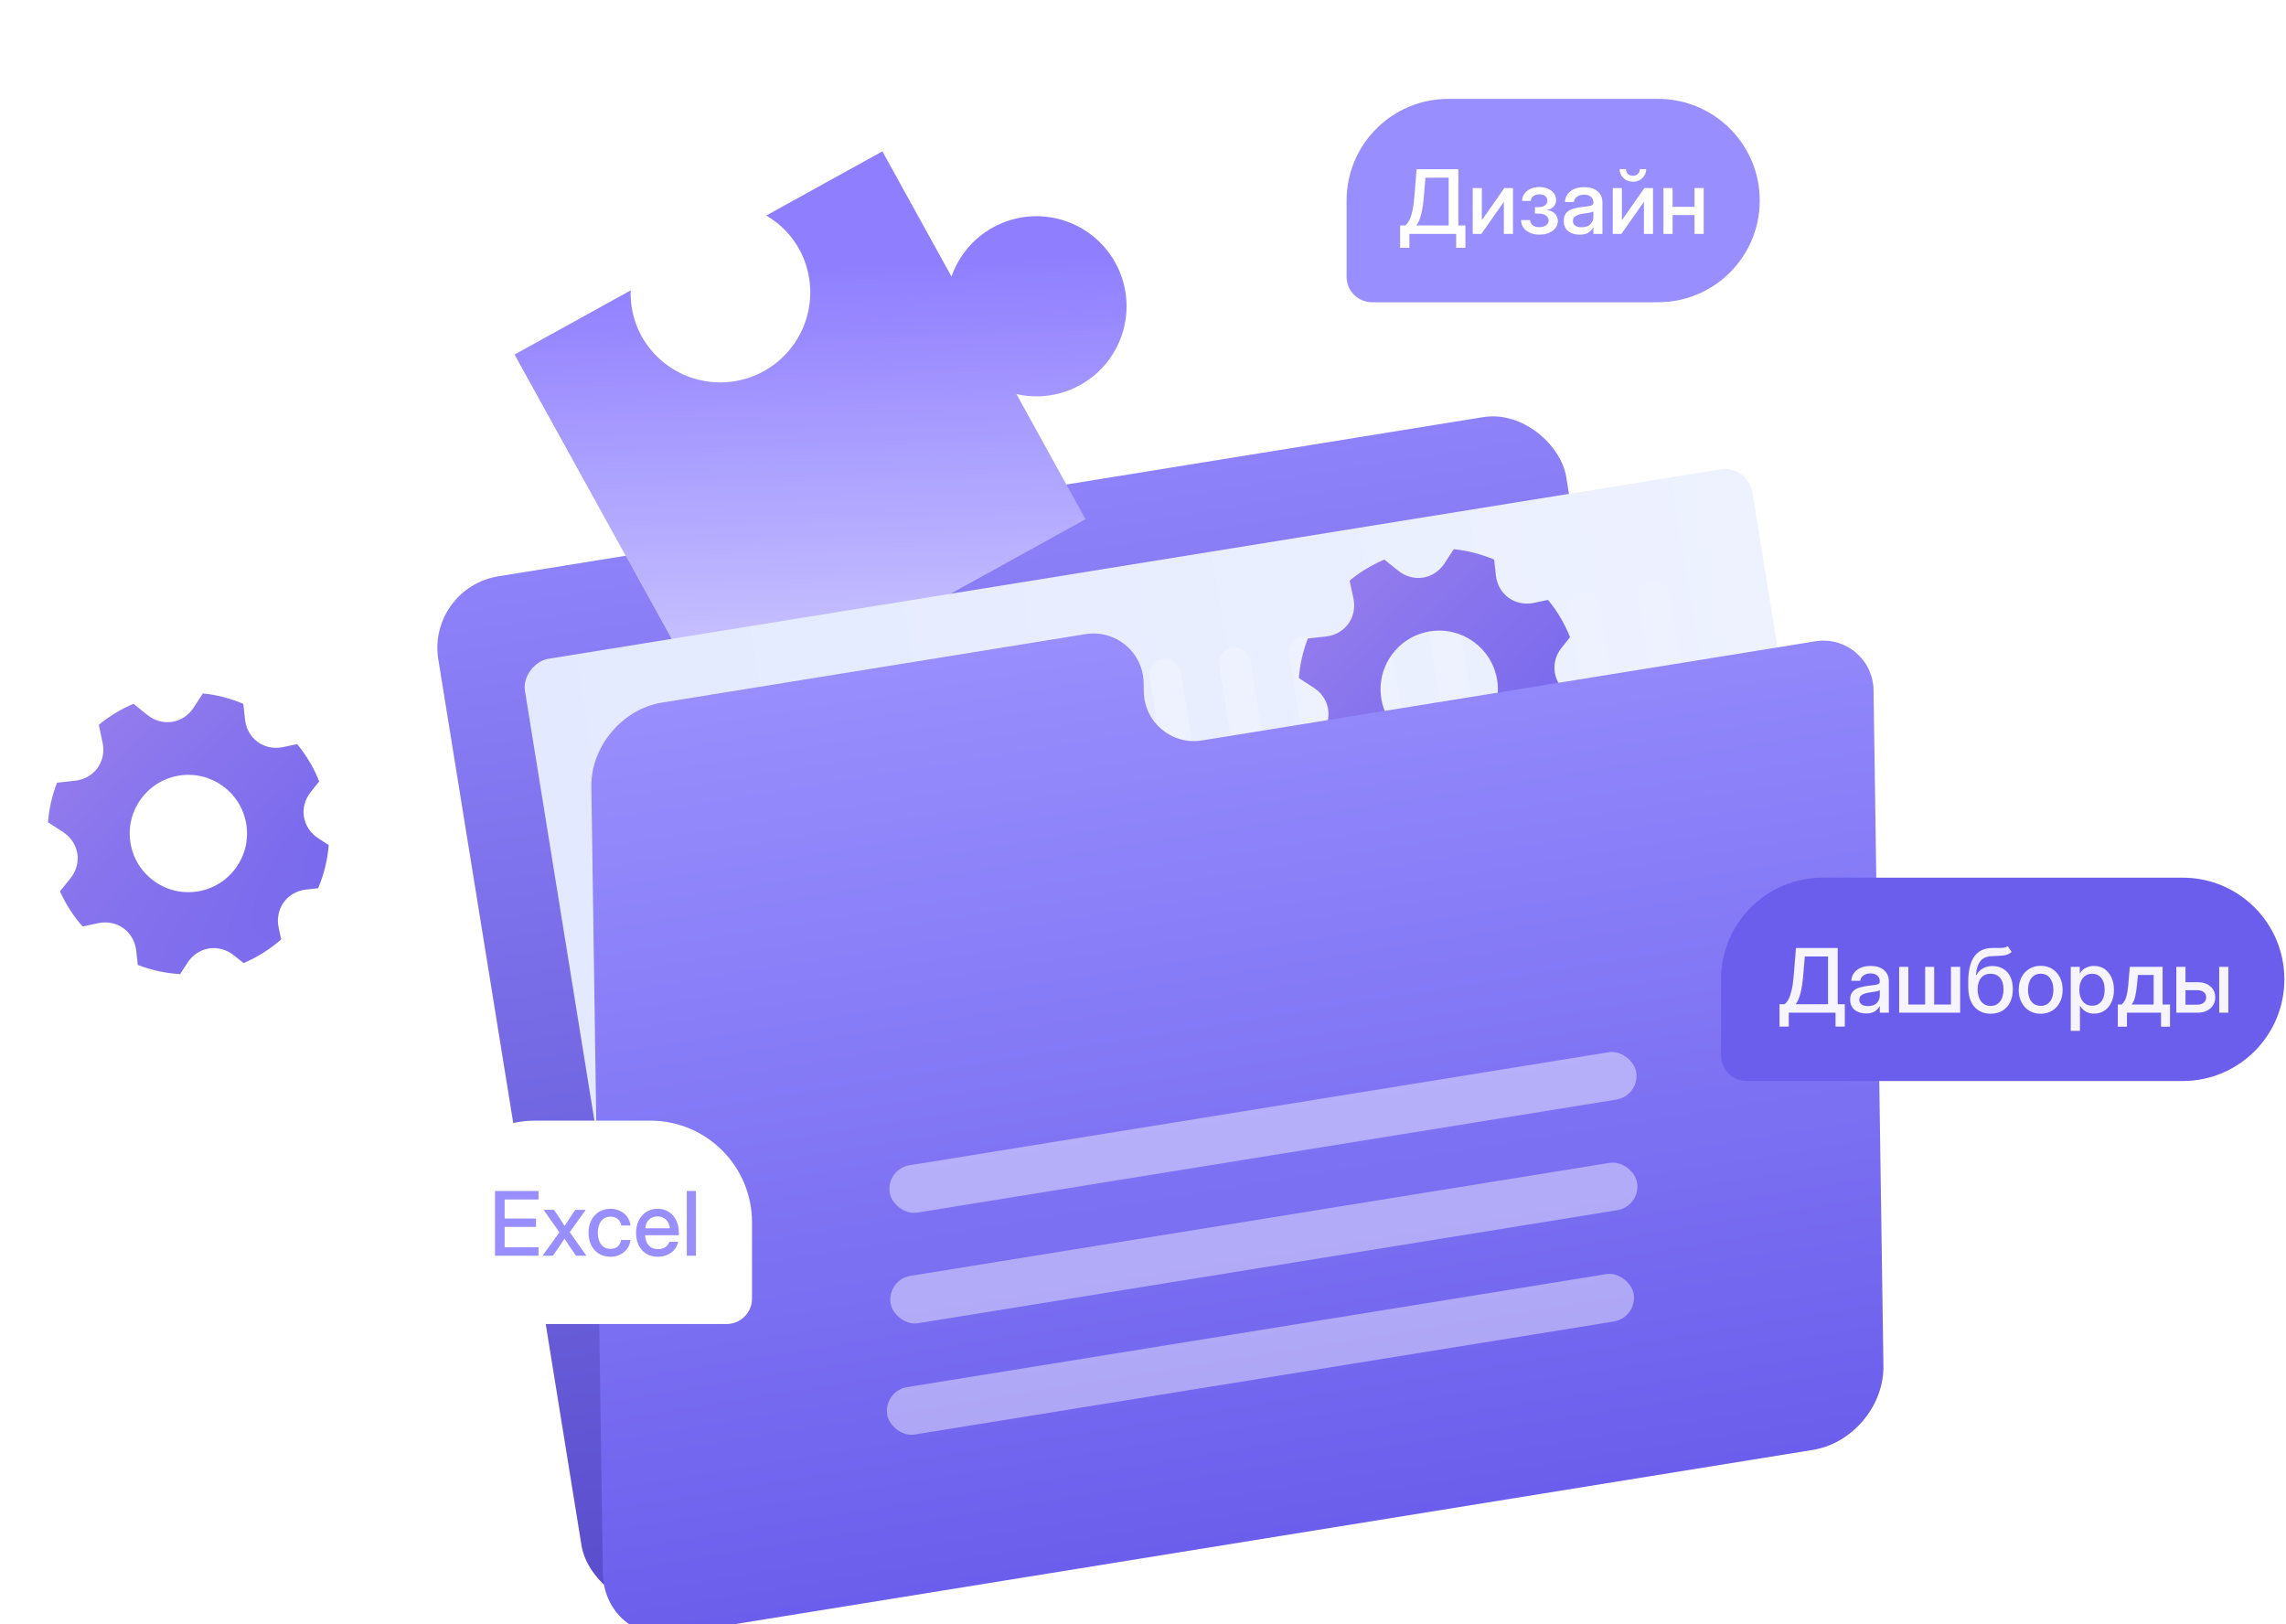 <?xml version="1.0" encoding="UTF-8"?> <svg xmlns="http://www.w3.org/2000/svg" width="411" height="292" viewBox="0 0 411 292" fill="none"><rect x="76.723" y="105.693" width="205.428" height="187.441" rx="13.032" transform="rotate(-9.181 76.723 105.693)" fill="url(#paint0_linear_5510_989)"></rect><g clip-path="url(#clip0_5510_989)"><path d="M137.764 38.747C140.232 40.177 142.27 42.247 143.661 44.737C145.737 48.496 146.234 52.925 145.045 57.05C143.855 61.176 141.075 64.659 137.316 66.735C133.558 68.811 129.129 69.309 125.003 68.119C120.878 66.929 117.394 64.149 115.318 60.391C113.951 57.887 113.284 55.06 113.389 52.209L92.51 63.74L123.816 120.426C125.2 122.931 127.523 124.785 130.273 125.578C133.023 126.371 135.976 126.039 138.482 124.656L195.167 93.349L182.738 70.844C186.485 71.704 190.549 71.241 194.179 69.237C202.006 64.914 204.846 55.065 200.524 47.238C196.201 39.412 186.352 36.571 178.525 40.893C174.896 42.898 172.339 46.091 171.071 49.72L158.643 27.216L137.764 38.747Z" fill="url(#paint1_linear_5510_989)"></path><path data-figma-bg-blur-radius="7.21785" d="M137.763 38.748C140.232 40.178 142.269 42.247 143.661 44.738C145.736 48.496 146.234 52.925 145.045 57.05C143.855 61.176 141.075 64.66 137.317 66.736C133.558 68.811 129.128 69.309 125.002 68.119C120.877 66.929 117.394 64.149 115.318 60.391C113.951 57.887 113.284 55.06 113.389 52.209L92.509 63.741L123.816 120.427C125.199 122.932 127.522 124.785 130.272 125.578C133.022 126.372 135.975 126.04 138.481 124.656L195.167 93.349L182.738 70.844C186.485 71.704 190.549 71.241 194.179 69.237C202.006 64.914 204.846 55.065 200.524 47.238C196.201 39.412 186.352 36.571 178.525 40.893C174.896 42.898 172.339 46.091 171.071 49.72L158.643 27.216L137.763 38.748Z" fill="white" fill-opacity="0.03"></path><path data-figma-bg-blur-radius="17.1424" d="M137.763 38.748C140.232 40.178 142.269 42.247 143.661 44.738C145.736 48.496 146.234 52.925 145.045 57.05C143.855 61.176 141.075 64.66 137.317 66.736C133.558 68.811 129.128 69.309 125.002 68.119C120.877 66.929 117.394 64.149 115.318 60.391C113.951 57.887 113.284 55.06 113.389 52.209L92.509 63.741L123.816 120.427C125.199 122.932 127.522 124.785 130.272 125.578C133.022 126.372 135.975 126.04 138.481 124.656L195.167 93.349L182.738 70.844C186.485 71.704 190.549 71.241 194.179 69.237C202.006 64.914 204.846 55.065 200.524 47.238C196.201 39.412 186.352 36.571 178.525 40.893C174.896 42.898 172.339 46.091 171.071 49.72L158.643 27.216L137.763 38.748Z" fill="white" fill-opacity="0.03"></path></g><rect x="314.269" y="83.582" width="155.384" height="223.553" rx="5.012" transform="rotate(80.819 314.269 83.582)" fill="url(#paint2_linear_5510_989)"></rect><rect x="315.371" y="200.99" width="5.655" height="98.435" rx="2.828" transform="rotate(170.819 315.371 200.99)" fill="#EEF2FF" style="mix-blend-mode:multiply"></rect><rect x="302.821" y="203.019" width="5.655" height="98.435" rx="2.828" transform="rotate(170.819 302.821 203.019)" fill="#EEF2FF" style="mix-blend-mode:multiply"></rect><rect x="290.271" y="205.047" width="5.655" height="98.435" rx="2.828" transform="rotate(170.819 290.271 205.047)" fill="#EEF2FF" style="mix-blend-mode:multiply"></rect><rect x="277.72" y="207.076" width="5.655" height="98.435" rx="2.828" transform="rotate(170.819 277.72 207.076)" fill="#EEF2FF" style="mix-blend-mode:multiply"></rect><rect x="265.17" y="209.104" width="5.655" height="98.435" rx="2.828" transform="rotate(170.819 265.17 209.104)" fill="#EEF2FF" style="mix-blend-mode:multiply"></rect><rect x="252.62" y="211.133" width="5.655" height="98.435" rx="2.828" transform="rotate(170.819 252.62 211.133)" fill="#EEF2FF" style="mix-blend-mode:multiply"></rect><rect x="240.069" y="213.161" width="5.655" height="98.435" rx="2.828" transform="rotate(170.819 240.069 213.161)" fill="#EEF2FF" style="mix-blend-mode:multiply"></rect><rect x="227.519" y="215.19" width="5.655" height="98.435" rx="2.828" transform="rotate(170.819 227.519 215.19)" fill="#EEF2FF" style="mix-blend-mode:multiply"></rect><rect x="207.719" y="172.361" width="5.655" height="52.995" rx="2.828" transform="rotate(170.819 207.719 172.361)" fill="#EEF2FF" style="mix-blend-mode:multiply"></rect><g clip-path="url(#clip3_5510_989)"><path fill-rule="evenodd" clip-rule="evenodd" d="M257.278 149.2C254.67 149.049 252.101 148.493 249.663 147.553L249.384 145.007C249.003 141.535 245.917 139.317 242.511 140.047L239.744 140.64C238.081 138.753 236.709 136.628 235.675 134.335L237.546 132.002C239.732 129.279 239.12 125.527 236.194 123.636L233.518 121.905C233.711 119.467 234.259 117.071 235.143 114.791L238.372 114.437C241.844 114.056 244.062 110.97 243.332 107.564L242.65 104.389C244.535 102.832 246.636 101.558 248.888 100.606L251.375 102.6C254.1 104.786 257.851 104.174 259.742 101.248L261.367 98.737C263.868 98.996 266.317 99.628 268.632 100.611L268.94 103.425C269.321 106.898 272.407 109.116 275.813 108.386L278.317 107.849C279.978 109.866 281.314 112.13 282.28 114.558L280.777 116.43C278.592 119.155 279.206 122.905 282.129 124.797L283.992 126.001C283.773 128.673 283.129 131.292 282.085 133.761L279.952 133.995C276.48 134.376 274.262 137.462 274.992 140.868L275.442 142.966C273.428 144.735 271.144 146.171 268.677 147.22L266.948 145.833C264.223 143.647 260.472 144.26 258.581 147.185L257.278 149.2ZM260.44 134.337C266.191 133.407 270.1 127.992 269.17 122.241C268.24 116.49 262.825 112.582 257.074 113.511C251.323 114.441 247.415 119.856 248.345 125.607C249.274 131.358 254.689 135.266 260.44 134.337Z" fill="url(#paint3_radial_5510_989)"></path><path data-figma-bg-blur-radius="4.73604" fill-rule="evenodd" clip-rule="evenodd" d="M257.278 149.2C254.67 149.049 252.101 148.493 249.663 147.553L249.384 145.007C249.003 141.535 245.917 139.317 242.511 140.047L239.744 140.64C238.081 138.753 236.709 136.628 235.675 134.335L237.546 132.002C239.732 129.279 239.12 125.527 236.194 123.636L233.518 121.905C233.711 119.467 234.259 117.071 235.143 114.791L238.372 114.437C241.844 114.056 244.062 110.97 243.332 107.564L242.65 104.389C244.535 102.832 246.636 101.558 248.888 100.606L251.375 102.6C254.1 104.786 257.851 104.174 259.742 101.248L261.367 98.737C263.868 98.996 266.317 99.628 268.632 100.611L268.94 103.425C269.321 106.898 272.407 109.116 275.813 108.386L278.317 107.849C279.978 109.866 281.314 112.13 282.28 114.558L280.777 116.43C278.592 119.155 279.206 122.905 282.129 124.797L283.992 126.001C283.773 128.673 283.129 131.292 282.085 133.761L279.952 133.995C276.48 134.376 274.262 137.462 274.992 140.868L275.442 142.966C273.428 144.735 271.144 146.171 268.677 147.22L266.948 145.833C264.223 143.647 260.472 144.26 258.581 147.185L257.278 149.2ZM260.44 134.337C266.191 133.407 270.1 127.992 269.17 122.241C268.24 116.49 262.825 112.582 257.074 113.511C251.323 114.441 247.415 119.856 248.345 125.607C249.274 131.358 254.689 135.266 260.44 134.337Z" fill="white" fill-opacity="0.03"></path><path data-figma-bg-blur-radius="10.2703" fill-rule="evenodd" clip-rule="evenodd" d="M257.278 149.2C254.67 149.049 252.101 148.493 249.663 147.553L249.384 145.007C249.003 141.535 245.917 139.317 242.511 140.047L239.744 140.64C238.081 138.753 236.709 136.628 235.675 134.335L237.546 132.002C239.732 129.279 239.12 125.527 236.194 123.636L233.518 121.905C233.711 119.467 234.259 117.071 235.143 114.791L238.372 114.437C241.844 114.056 244.062 110.97 243.332 107.564L242.65 104.389C244.535 102.832 246.636 101.558 248.888 100.606L251.375 102.6C254.1 104.786 257.851 104.174 259.742 101.248L261.367 98.737C263.868 98.996 266.317 99.628 268.632 100.611L268.94 103.425C269.321 106.898 272.407 109.116 275.813 108.386L278.317 107.849C279.978 109.866 281.314 112.13 282.28 114.558L280.777 116.43C278.592 119.155 279.206 122.905 282.129 124.797L283.992 126.001C283.773 128.673 283.129 131.292 282.085 133.761L279.952 133.995C276.48 134.376 274.262 137.462 274.992 140.868L275.442 142.966C273.428 144.735 271.144 146.171 268.677 147.22L266.948 145.833C264.223 143.647 260.472 144.26 258.581 147.185L257.278 149.2ZM260.44 134.337C266.191 133.407 270.1 127.992 269.17 122.241C268.24 116.49 262.825 112.582 257.074 113.511C251.323 114.441 247.415 119.856 248.345 125.607C249.274 131.358 254.689 135.266 260.44 134.337Z" fill="white" fill-opacity="0.03"></path></g><g filter="url(#filter4_i_5510_989)" data-figma-bg-blur-radius="5.41339"><path d="M205.64 120.337C205.721 125.84 210.668 129.99 216.101 129.111L326.384 111.286C331.817 110.408 336.764 114.558 336.845 120.061L338.622 241.551C338.727 248.748 333.053 255.513 325.948 256.662L121.444 289.716C114.339 290.864 108.493 285.961 108.387 278.764L106.32 137.422C106.215 130.225 111.889 123.46 118.994 122.311L195.156 110.001C200.59 109.123 205.537 113.273 205.617 118.776L205.64 120.337Z" fill="url(#paint4_linear_5510_989)"></path></g><rect opacity="0.63" x="159.268" y="210.184" width="135.958" height="8.627" rx="4.313" transform="rotate(-9.181 159.268 210.184)" fill="white" fill-opacity="0.67"></rect><rect opacity="0.63" x="159.429" y="230.068" width="135.958" height="8.627" rx="4.313" transform="rotate(-9.181 159.429 230.068)" fill="white" fill-opacity="0.67"></rect><rect opacity="0.63" x="158.816" y="250.077" width="135.958" height="8.627" rx="4.313" transform="rotate(-9.181 158.816 250.077)" fill="white" fill-opacity="0.67"></rect><path d="M309.427 189.782C309.427 192.306 311.473 194.352 313.997 194.352H392.427C402.522 194.352 410.707 186.168 410.707 176.072C410.707 165.977 402.522 157.792 392.427 157.792H327.706C317.611 157.792 309.427 165.977 309.427 176.072V189.782Z" fill="#6B5EEC"></path><path d="M319.936 184.571V180.549H320.858C321.118 180.331 321.355 180.023 321.568 179.628C321.782 179.227 321.967 178.685 322.123 178.003C322.284 177.316 322.409 176.431 322.498 175.348L322.896 170.435H330.401V180.549H331.674V184.571H330.011V182.072H321.599V184.571H319.936ZM322.833 180.549H328.66V171.958H324.489L324.2 175.348C324.101 176.587 323.937 177.657 323.708 178.558C323.484 179.453 323.193 180.117 322.833 180.549ZM335.501 182.205C334.679 182.205 333.997 181.997 333.455 181.58C332.914 181.158 332.643 180.536 332.643 179.714C332.643 179.089 332.796 178.61 333.104 178.277C333.416 177.938 333.82 177.696 334.314 177.55C334.814 177.404 335.343 177.298 335.9 177.23C336.415 177.168 336.824 177.115 337.126 177.074C337.428 177.032 337.641 176.97 337.766 176.886C337.896 176.803 337.962 176.66 337.962 176.457V176.387C337.962 175.986 337.816 175.658 337.524 175.402C337.233 175.142 336.824 175.012 336.298 175.012C335.772 175.012 335.343 175.14 335.009 175.395C334.676 175.645 334.494 175.96 334.463 176.34H332.846C332.882 175.553 333.213 174.91 333.838 174.411C334.463 173.911 335.29 173.661 336.321 173.661C337.337 173.661 338.136 173.911 338.719 174.411C339.302 174.91 339.594 175.58 339.594 176.418V182.072H337.969V180.901H337.938C337.766 181.234 337.493 181.536 337.118 181.807C336.748 182.072 336.209 182.205 335.501 182.205ZM335.837 180.877C336.566 180.877 337.102 180.69 337.446 180.315C337.795 179.935 337.969 179.492 337.969 178.987V178.019C337.86 178.107 337.613 178.188 337.227 178.261C336.842 178.329 336.431 178.394 335.993 178.456C335.54 178.524 335.142 178.651 334.798 178.839C334.455 179.026 334.283 179.328 334.283 179.745C334.283 180.099 334.421 180.377 334.697 180.581C334.978 180.778 335.358 180.877 335.837 180.877ZM341.453 173.825H343.101V180.596H346.123V173.825H347.748V180.596H350.762V173.825H352.418V182.072H341.453V173.825ZM360.97 170.099L361.673 171.138C361.282 171.503 360.806 171.716 360.244 171.779C359.681 171.841 358.984 171.883 358.15 171.904C357.213 171.935 356.518 172.229 356.065 172.786C355.617 173.343 355.347 174.179 355.253 175.293H355.362C355.643 174.752 356.037 174.348 356.542 174.083C357.052 173.812 357.622 173.676 358.252 173.676C358.95 173.676 359.572 173.838 360.119 174.161C360.671 174.478 361.103 174.947 361.415 175.566C361.733 176.186 361.891 176.944 361.891 177.839C361.891 178.745 361.727 179.529 361.399 180.19C361.071 180.851 360.608 181.362 360.009 181.721C359.411 182.075 358.708 182.252 357.901 182.252C356.682 182.252 355.706 181.838 354.972 181.01C354.238 180.177 353.871 178.956 353.871 177.347V176.488C353.881 172.51 355.295 170.493 358.111 170.435C358.268 170.43 358.419 170.427 358.564 170.427C358.71 170.427 358.851 170.427 358.986 170.427C359.439 170.433 359.83 170.422 360.158 170.396C360.486 170.365 360.756 170.266 360.97 170.099ZM357.908 180.854C358.622 180.849 359.184 180.578 359.595 180.042C360.007 179.505 360.212 178.779 360.212 177.863C360.212 176.972 360.004 176.285 359.588 175.801C359.176 175.311 358.606 175.067 357.877 175.067C357.169 175.067 356.607 175.311 356.19 175.801C355.779 176.285 355.568 176.972 355.558 177.863C355.558 178.769 355.766 179.492 356.182 180.034C356.599 180.575 357.174 180.849 357.908 180.854ZM366.898 182.26C366.112 182.26 365.422 182.077 364.828 181.713C364.235 181.349 363.771 180.843 363.438 180.198C363.11 179.552 362.946 178.808 362.946 177.964C362.946 177.11 363.11 176.361 363.438 175.715C363.771 175.064 364.235 174.556 364.828 174.192C365.422 173.822 366.112 173.637 366.898 173.637C367.684 173.637 368.371 173.822 368.96 174.192C369.553 174.556 370.014 175.064 370.342 175.715C370.675 176.361 370.842 177.11 370.842 177.964C370.842 178.808 370.675 179.552 370.342 180.198C370.014 180.843 369.553 181.349 368.96 181.713C368.371 182.077 367.684 182.26 366.898 182.26ZM366.898 180.838C367.606 180.838 368.163 180.578 368.569 180.057C368.975 179.537 369.178 178.839 369.178 177.964C369.178 177.079 368.973 176.374 368.561 175.848C368.155 175.322 367.601 175.059 366.898 175.059C366.195 175.059 365.638 175.322 365.226 175.848C364.82 176.368 364.617 177.074 364.617 177.964C364.617 178.844 364.82 179.544 365.226 180.065C365.633 180.581 366.19 180.838 366.898 180.838ZM372.302 185.337V173.825H373.919V175.012H373.942C374.203 174.559 374.559 174.221 375.012 173.997C375.465 173.773 375.96 173.661 376.496 173.661C377.204 173.661 377.827 173.843 378.363 174.208C378.899 174.567 379.316 175.069 379.612 175.715C379.914 176.355 380.065 177.1 380.065 177.949C380.065 178.797 379.917 179.544 379.62 180.19C379.324 180.83 378.907 181.333 378.371 181.697C377.834 182.057 377.207 182.236 376.488 182.236C375.952 182.236 375.468 182.119 375.036 181.885C374.604 181.651 374.25 181.299 373.974 180.83H373.95V185.337H372.302ZM376.153 180.815C376.819 180.815 377.358 180.57 377.769 180.081C378.186 179.591 378.394 178.881 378.394 177.949C378.394 177.017 378.186 176.306 377.769 175.816C377.358 175.322 376.819 175.074 376.153 175.074C375.45 175.074 374.887 175.337 374.466 175.863C374.049 176.384 373.841 177.079 373.841 177.949C373.841 178.813 374.049 179.508 374.466 180.034C374.887 180.555 375.45 180.815 376.153 180.815ZM380.761 184.587V180.596H381.463C381.703 180.377 381.898 180.12 382.049 179.823C382.2 179.521 382.323 179.141 382.416 178.683C382.51 178.225 382.588 177.644 382.651 176.941L382.924 173.825H388.813V180.596H390.148V184.587H388.532V182.072H382.401V184.587H380.761ZM383.26 180.596H387.204V175.285H384.384L384.22 176.941C384.148 177.774 384.041 178.495 383.9 179.104C383.765 179.714 383.551 180.211 383.26 180.596ZM392.929 176.582H395.092C396.045 176.582 396.813 176.832 397.396 177.332C397.979 177.831 398.271 178.487 398.271 179.3C398.271 180.128 397.979 180.797 397.396 181.307C396.813 181.817 396.045 182.072 395.092 182.072H391.281V173.825H392.929V176.582ZM392.929 178.019V180.627H395.03C395.529 180.627 395.922 180.508 396.209 180.268C396.5 180.029 396.646 179.706 396.646 179.3C396.646 178.904 396.5 178.592 396.209 178.362C395.922 178.133 395.529 178.019 395.03 178.019H392.929ZM398.989 182.072V173.825H400.637V182.072H398.989Z" fill="#F5F4FF"></path><path d="M242.105 49.768C242.105 52.292 244.151 54.338 246.675 54.338H298.105C308.201 54.338 316.385 46.154 316.385 36.058C316.385 25.962 308.201 17.778 298.105 17.778H260.385C250.289 17.778 242.105 25.962 242.105 36.058V49.768Z" fill="#988EFD"></path><path d="M251.731 44.557V40.535H252.653C252.913 40.316 253.15 40.009 253.363 39.613C253.577 39.212 253.762 38.671 253.918 37.989C254.079 37.301 254.204 36.416 254.293 35.333L254.691 30.421H262.197V40.535H263.47V44.557H261.806V42.058H253.395V44.557H251.731ZM254.629 40.535H260.455V31.944H256.284L255.995 35.333C255.897 36.573 255.733 37.643 255.503 38.543C255.28 39.439 254.988 40.103 254.629 40.535ZM272.022 42.058H270.382V36.302H270.366L266.328 42.058H264.782V33.81H266.422V39.566H266.437L270.467 33.81H272.022V42.058ZM276.778 42.183C276.101 42.183 275.515 42.068 275.021 41.839C274.531 41.605 274.151 41.292 273.88 40.902C273.615 40.506 273.48 40.061 273.474 39.566H275.099C275.109 39.962 275.265 40.275 275.567 40.504C275.875 40.727 276.27 40.84 276.755 40.84C277.249 40.84 277.65 40.73 277.957 40.511C278.27 40.288 278.426 39.999 278.426 39.645C278.426 39.28 278.264 38.983 277.942 38.754C277.619 38.52 277.176 38.403 276.614 38.403H275.974V37.239H276.614C277.088 37.239 277.47 37.132 277.762 36.919C278.059 36.705 278.207 36.424 278.207 36.075C278.207 35.732 278.074 35.456 277.809 35.248C277.549 35.039 277.202 34.935 276.77 34.935C276.333 34.935 275.966 35.042 275.669 35.255C275.377 35.464 275.229 35.753 275.224 36.122H273.654C273.659 35.638 273.797 35.209 274.068 34.834C274.339 34.459 274.706 34.164 275.169 33.951C275.638 33.738 276.174 33.631 276.778 33.631C277.372 33.631 277.892 33.735 278.34 33.943C278.793 34.146 279.144 34.422 279.394 34.771C279.649 35.115 279.777 35.503 279.777 35.935C279.777 36.398 279.629 36.794 279.332 37.122C279.04 37.445 278.645 37.656 278.145 37.755V37.77C278.759 37.848 279.236 38.069 279.574 38.434C279.912 38.798 280.082 39.236 280.082 39.746C280.082 40.215 279.938 40.634 279.652 41.004C279.371 41.368 278.98 41.657 278.481 41.87C277.986 42.079 277.418 42.183 276.778 42.183ZM284.01 42.191C283.187 42.191 282.505 41.982 281.964 41.566C281.422 41.144 281.152 40.522 281.152 39.699C281.152 39.074 281.305 38.595 281.612 38.262C281.925 37.924 282.328 37.682 282.823 37.536C283.323 37.39 283.851 37.283 284.408 37.216C284.924 37.153 285.333 37.101 285.635 37.059C285.937 37.018 286.15 36.955 286.275 36.872C286.405 36.789 286.47 36.645 286.47 36.442V36.372C286.47 35.971 286.324 35.643 286.033 35.388C285.741 35.128 285.333 34.998 284.807 34.998C284.281 34.998 283.851 35.125 283.518 35.38C283.185 35.63 283.003 35.945 282.971 36.325H281.355C281.391 35.539 281.722 34.896 282.347 34.396C282.971 33.896 283.799 33.646 284.83 33.646C285.845 33.646 286.645 33.896 287.228 34.396C287.811 34.896 288.103 35.565 288.103 36.403V42.058H286.478V40.886H286.447C286.275 41.22 286.002 41.522 285.627 41.792C285.257 42.058 284.718 42.191 284.01 42.191ZM284.346 40.863C285.075 40.863 285.611 40.675 285.955 40.301C286.304 39.92 286.478 39.478 286.478 38.973V38.004C286.369 38.093 286.121 38.174 285.736 38.247C285.351 38.314 284.939 38.379 284.502 38.442C284.049 38.51 283.651 38.637 283.307 38.825C282.964 39.012 282.792 39.314 282.792 39.73C282.792 40.084 282.93 40.363 283.206 40.566C283.487 40.764 283.867 40.863 284.346 40.863ZM297.201 42.058H295.561V36.302H295.546L291.508 42.058H289.961V33.81H291.601V39.566H291.617L295.647 33.81H297.201V42.058ZM293.577 32.67C293.135 32.67 292.734 32.571 292.375 32.373C292.015 32.17 291.729 31.9 291.516 31.561C291.307 31.218 291.203 30.832 291.203 30.405H292.336C292.336 30.759 292.45 31.048 292.679 31.272C292.914 31.496 293.213 31.608 293.577 31.608C293.942 31.608 294.241 31.496 294.476 31.272C294.71 31.048 294.827 30.759 294.827 30.405H295.959C295.959 30.832 295.853 31.218 295.639 31.561C295.431 31.9 295.147 32.17 294.788 32.373C294.429 32.571 294.025 32.67 293.577 32.67ZM300.716 33.81V37.192H304.66V33.81H306.308V42.058H304.66V38.668H300.716V42.058H299.068V33.81H300.716Z" fill="white"></path><g clip-path="url(#clip7_5510_989)"><path fill-rule="evenodd" clip-rule="evenodd" d="M32.389 175.131C29.781 174.98 27.212 174.424 24.774 173.483L24.495 170.937C24.114 167.465 21.028 165.247 17.622 165.977L14.855 166.571C13.191 164.684 11.82 162.558 10.786 160.265L12.657 157.933C14.843 155.21 14.23 151.458 11.305 149.566L8.628 147.835C8.822 145.398 9.37 143.001 10.254 140.721L13.483 140.367C16.955 139.987 19.173 136.9 18.443 133.495L17.761 130.319C19.646 128.762 21.747 127.488 23.998 126.536L26.485 128.531C29.211 130.717 32.961 130.104 34.853 127.178L36.477 124.668C38.979 124.927 41.428 125.558 43.742 126.542L44.051 129.356C44.431 132.828 47.518 135.047 50.924 134.317L53.428 133.78C55.088 135.797 56.425 138.06 57.391 140.488L55.888 142.36C53.703 145.085 54.316 148.836 57.24 150.728L59.102 151.931C58.884 154.603 58.24 157.223 57.196 159.692L55.063 159.926C51.591 160.306 49.373 163.393 50.103 166.798L50.553 168.897C48.538 170.665 46.255 172.101 43.788 173.151L42.059 171.763C39.334 169.577 35.583 170.19 33.692 173.116L32.389 175.131ZM35.551 160.267C41.302 159.338 45.21 153.922 44.281 148.171C43.351 142.421 37.936 138.512 32.185 139.442C26.434 140.371 22.526 145.787 23.456 151.537C24.385 157.288 29.8 161.197 35.551 160.267Z" fill="url(#paint5_radial_5510_989)"></path><path data-figma-bg-blur-radius="4.73604" fill-rule="evenodd" clip-rule="evenodd" d="M32.389 175.131C29.781 174.98 27.212 174.424 24.774 173.483L24.495 170.937C24.114 167.465 21.028 165.247 17.622 165.977L14.855 166.571C13.191 164.684 11.82 162.558 10.786 160.265L12.657 157.933C14.843 155.21 14.23 151.458 11.305 149.566L8.628 147.835C8.822 145.398 9.37 143.001 10.254 140.721L13.483 140.367C16.955 139.987 19.173 136.9 18.443 133.495L17.761 130.319C19.646 128.762 21.747 127.488 23.998 126.536L26.485 128.531C29.211 130.717 32.961 130.104 34.853 127.178L36.477 124.668C38.979 124.927 41.428 125.558 43.742 126.542L44.051 129.356C44.431 132.828 47.518 135.047 50.924 134.317L53.428 133.78C55.088 135.797 56.425 138.06 57.391 140.488L55.888 142.36C53.703 145.085 54.316 148.836 57.24 150.728L59.102 151.931C58.884 154.603 58.24 157.223 57.196 159.692L55.063 159.926C51.591 160.306 49.373 163.393 50.103 166.798L50.553 168.897C48.538 170.665 46.255 172.101 43.788 173.151L42.059 171.763C39.334 169.577 35.583 170.19 33.692 173.116L32.389 175.131ZM35.551 160.267C41.302 159.338 45.21 153.922 44.281 148.171C43.351 142.421 37.936 138.512 32.185 139.442C26.434 140.371 22.526 145.787 23.456 151.537C24.385 157.288 29.8 161.197 35.551 160.267Z" fill="white" fill-opacity="0.03"></path><path data-figma-bg-blur-radius="10.2703" fill-rule="evenodd" clip-rule="evenodd" d="M32.389 175.131C29.781 174.98 27.212 174.424 24.774 173.483L24.495 170.937C24.114 167.465 21.028 165.247 17.622 165.977L14.855 166.571C13.191 164.684 11.82 162.558 10.786 160.265L12.657 157.933C14.843 155.21 14.23 151.458 11.305 149.566L8.628 147.835C8.822 145.398 9.37 143.001 10.254 140.721L13.483 140.367C16.955 139.987 19.173 136.9 18.443 133.495L17.761 130.319C19.646 128.762 21.747 127.488 23.998 126.536L26.485 128.531C29.211 130.717 32.961 130.104 34.853 127.178L36.477 124.668C38.979 124.927 41.428 125.558 43.742 126.542L44.051 129.356C44.431 132.828 47.518 135.047 50.924 134.317L53.428 133.78C55.088 135.797 56.425 138.06 57.391 140.488L55.888 142.36C53.703 145.085 54.316 148.836 57.24 150.728L59.102 151.931C58.884 154.603 58.24 157.223 57.196 159.692L55.063 159.926C51.591 160.306 49.373 163.393 50.103 166.798L50.553 168.897C48.538 170.665 46.255 172.101 43.788 173.151L42.059 171.763C39.334 169.577 35.583 170.19 33.692 173.116L32.389 175.131ZM35.551 160.267C41.302 159.338 45.21 153.922 44.281 148.171C43.351 142.421 37.936 138.512 32.185 139.442C26.434 140.371 22.526 145.787 23.456 151.537C24.385 157.288 29.8 161.197 35.551 160.267Z" fill="white" fill-opacity="0.03"></path></g><path d="M135.203 233.47C135.203 235.994 133.157 238.04 130.633 238.04L96.203 238.04C86.107 238.04 77.923 229.856 77.923 219.76C77.923 209.665 86.107 201.48 96.203 201.48L116.923 201.48C127.019 201.48 135.203 209.665 135.203 219.76L135.203 233.47Z" fill="white"></path><path d="M88.996 225.76L88.996 214.123L96.822 214.123L96.822 215.646L90.73 215.646L90.73 219.075L96.369 219.075L96.369 220.582L90.73 220.582L90.73 224.237L96.822 224.237L96.822 225.76L88.996 225.76ZM97.541 225.76L100.579 221.558L97.728 217.513L99.61 217.513L100.594 218.981C100.751 219.226 100.904 219.465 101.055 219.7C101.211 219.934 101.362 220.171 101.508 220.41C101.664 220.171 101.818 219.934 101.969 219.7C102.12 219.465 102.279 219.226 102.445 218.981L103.445 217.513L105.296 217.513L102.438 221.535L105.437 225.76L103.554 225.76L102.406 224.089C102.25 223.849 102.097 223.615 101.946 223.386C101.795 223.157 101.646 222.928 101.5 222.699C101.349 222.928 101.196 223.157 101.04 223.386C100.889 223.615 100.735 223.849 100.579 224.089L99.407 225.76L97.541 225.76ZM109.748 225.948C108.962 225.948 108.272 225.765 107.678 225.401C107.09 225.037 106.632 224.531 106.304 223.886C105.976 223.235 105.812 222.49 105.812 221.652C105.812 220.803 105.976 220.054 106.304 219.403C106.637 218.752 107.098 218.244 107.686 217.88C108.274 217.51 108.962 217.325 109.748 217.325C110.404 217.325 110.99 217.456 111.505 217.716C112.026 217.971 112.448 218.325 112.77 218.778C113.093 219.231 113.288 219.749 113.356 220.332L111.716 220.332C111.633 219.869 111.424 219.489 111.091 219.192C110.758 218.895 110.313 218.747 109.756 218.747C109.042 218.747 108.485 219.01 108.084 219.536C107.683 220.062 107.483 220.767 107.483 221.652C107.483 222.527 107.683 223.225 108.084 223.745C108.485 224.266 109.042 224.526 109.756 224.526C110.323 224.526 110.761 224.383 111.068 224.097C111.375 223.805 111.583 223.417 111.693 222.933L113.356 222.933C113.294 223.506 113.101 224.021 112.778 224.479C112.455 224.932 112.034 225.292 111.513 225.557C110.992 225.818 110.404 225.948 109.748 225.948ZM118.284 225.948C117.467 225.948 116.764 225.763 116.175 225.393C115.592 225.024 115.142 224.516 114.824 223.87C114.512 223.219 114.356 222.48 114.356 221.652C114.356 220.814 114.52 220.069 114.848 219.418C115.176 218.768 115.629 218.257 116.207 217.888C116.785 217.513 117.449 217.325 118.198 217.325C118.979 217.325 119.656 217.508 120.229 217.872C120.807 218.237 121.255 218.744 121.572 219.395C121.89 220.041 122.049 220.788 122.049 221.637L122.049 222.082L115.98 222.082C116.011 222.826 116.225 223.428 116.621 223.886C117.022 224.344 117.584 224.573 118.308 224.573C118.849 224.573 119.294 224.451 119.643 224.206C119.992 223.961 120.224 223.644 120.338 223.253L121.924 223.253C121.825 223.784 121.603 224.253 121.26 224.659C120.921 225.065 120.494 225.383 119.979 225.612C119.469 225.836 118.904 225.948 118.284 225.948ZM115.996 220.832L120.44 220.832C120.372 220.176 120.14 219.658 119.745 219.278C119.349 218.893 118.839 218.7 118.214 218.7C117.589 218.7 117.079 218.893 116.683 219.278C116.293 219.658 116.064 220.176 115.996 220.832ZM125.126 214.123L125.126 225.76L123.478 225.76L123.478 214.123L125.126 214.123Z" fill="#988EFD"></path><defs><clipPath id="bgblur_1_5510_989_clip_path" transform="translate(-85.291 -19.998)"><path d="M137.763 38.748C140.232 40.178 142.269 42.247 143.661 44.738C145.736 48.496 146.234 52.925 145.045 57.05C143.855 61.176 141.075 64.66 137.317 66.736C133.558 68.811 129.128 69.309 125.002 68.119C120.877 66.929 117.394 64.149 115.318 60.391C113.951 57.887 113.284 55.06 113.389 52.209L92.509 63.741L123.816 120.427C125.199 122.932 127.522 124.785 130.272 125.578C133.022 126.372 135.975 126.04 138.481 124.656L195.167 93.349L182.738 70.844C186.485 71.704 190.549 71.241 194.179 69.237C202.006 64.914 204.846 55.065 200.524 47.238C196.201 39.412 186.352 36.571 178.525 40.893C174.896 42.898 172.339 46.091 171.071 49.72L158.643 27.216L137.763 38.748Z"></path></clipPath><clipPath id="bgblur_2_5510_989_clip_path" transform="translate(-75.366 -10.073)"><path d="M137.763 38.748C140.232 40.178 142.269 42.247 143.661 44.738C145.736 48.496 146.234 52.925 145.045 57.05C143.855 61.176 141.075 64.66 137.317 66.736C133.558 68.811 129.128 69.309 125.002 68.119C120.877 66.929 117.394 64.149 115.318 60.391C113.951 57.887 113.284 55.06 113.389 52.209L92.509 63.741L123.816 120.427C125.199 122.932 127.522 124.785 130.272 125.578C133.022 126.372 135.975 126.04 138.481 124.656L195.167 93.349L182.738 70.844C186.485 71.704 190.549 71.241 194.179 69.237C202.006 64.914 204.846 55.065 200.524 47.238C196.201 39.412 186.352 36.571 178.525 40.893C174.896 42.898 172.339 46.091 171.071 49.72L158.643 27.216L137.763 38.748Z"></path></clipPath><clipPath id="bgblur_4_5510_989_clip_path" transform="translate(-228.782 -94.001)"><path fill-rule="evenodd" clip-rule="evenodd" d="M257.278 149.2C254.67 149.049 252.101 148.493 249.663 147.553L249.384 145.007C249.003 141.535 245.917 139.317 242.511 140.047L239.744 140.64C238.081 138.753 236.709 136.628 235.675 134.335L237.546 132.002C239.732 129.279 239.12 125.527 236.194 123.636L233.518 121.905C233.711 119.467 234.259 117.071 235.143 114.791L238.372 114.437C241.844 114.056 244.062 110.97 243.332 107.564L242.65 104.389C244.535 102.832 246.636 101.558 248.888 100.606L251.375 102.6C254.1 104.786 257.851 104.174 259.742 101.248L261.367 98.737C263.868 98.996 266.317 99.628 268.632 100.611L268.94 103.425C269.321 106.898 272.407 109.116 275.813 108.386L278.317 107.849C279.978 109.866 281.314 112.13 282.28 114.558L280.777 116.43C278.592 119.155 279.206 122.905 282.129 124.797L283.992 126.001C283.773 128.673 283.129 131.292 282.085 133.761L279.952 133.995C276.48 134.376 274.262 137.462 274.992 140.868L275.442 142.966C273.428 144.735 271.144 146.171 268.677 147.22L266.948 145.833C264.223 143.647 260.472 144.26 258.581 147.185L257.278 149.2ZM260.44 134.337C266.191 133.407 270.1 127.992 269.17 122.241C268.24 116.49 262.825 112.582 257.074 113.511C251.323 114.441 247.415 119.856 248.345 125.607C249.274 131.358 254.689 135.266 260.44 134.337Z"></path></clipPath><clipPath id="bgblur_5_5510_989_clip_path" transform="translate(-223.247 -88.467)"><path fill-rule="evenodd" clip-rule="evenodd" d="M257.278 149.2C254.67 149.049 252.101 148.493 249.663 147.553L249.384 145.007C249.003 141.535 245.917 139.317 242.511 140.047L239.744 140.64C238.081 138.753 236.709 136.628 235.675 134.335L237.546 132.002C239.732 129.279 239.12 125.527 236.194 123.636L233.518 121.905C233.711 119.467 234.259 117.071 235.143 114.791L238.372 114.437C241.844 114.056 244.062 110.97 243.332 107.564L242.65 104.389C244.535 102.832 246.636 101.558 248.888 100.606L251.375 102.6C254.1 104.786 257.851 104.174 259.742 101.248L261.367 98.737C263.868 98.996 266.317 99.628 268.632 100.611L268.94 103.425C269.321 106.898 272.407 109.116 275.813 108.386L278.317 107.849C279.978 109.866 281.314 112.13 282.28 114.558L280.777 116.43C278.592 119.155 279.206 122.905 282.129 124.797L283.992 126.001C283.773 128.673 283.129 131.292 282.085 133.761L279.952 133.995C276.48 134.376 274.262 137.462 274.992 140.868L275.442 142.966C273.428 144.735 271.144 146.171 268.677 147.22L266.948 145.833C264.223 143.647 260.472 144.26 258.581 147.185L257.278 149.2ZM260.44 134.337C266.191 133.407 270.1 127.992 269.17 122.241C268.24 116.49 262.825 112.582 257.074 113.511C251.323 114.441 247.415 119.856 248.345 125.607C249.274 131.358 254.689 135.266 260.44 134.337Z"></path></clipPath><filter id="filter4_i_5510_989" x="100.905" y="104.47" width="243.132" height="190.826" filterUnits="userSpaceOnUse" color-interpolation-filters="sRGB"><feFlood flood-opacity="0" result="BackgroundImageFix"></feFlood><feBlend mode="normal" in="SourceGraphic" in2="BackgroundImageFix" result="shape"></feBlend><feColorMatrix in="SourceAlpha" type="matrix" values="0 0 0 0 0 0 0 0 0 0 0 0 0 0 0 0 0 0 127 0" result="hardAlpha"></feColorMatrix><feOffset dy="4.01"></feOffset><feGaussianBlur stdDeviation="1.002"></feGaussianBlur><feComposite in2="hardAlpha" operator="arithmetic" k2="-1" k3="1"></feComposite><feColorMatrix type="matrix" values="0 0 0 0 1 0 0 0 0 1 0 0 0 0 1 0 0 0 0.25 0"></feColorMatrix><feBlend mode="normal" in2="shape" result="effect1_innerShadow_5510_989"></feBlend></filter><clipPath id="bgblur_6_5510_989_clip_path" transform="translate(-100.905 -104.47)"><path d="M205.64 120.337C205.721 125.84 210.668 129.99 216.101 129.111L326.384 111.286C331.817 110.408 336.764 114.558 336.845 120.061L338.622 241.551C338.727 248.748 333.053 255.513 325.948 256.662L121.444 289.716C114.339 290.864 108.493 285.961 108.387 278.764L106.32 137.422C106.215 130.225 111.889 123.46 118.994 122.311L195.156 110.001C200.59 109.123 205.537 113.273 205.617 118.776L205.64 120.337Z"></path></clipPath><clipPath id="bgblur_8_5510_989_clip_path" transform="translate(-3.892 -119.932)"><path fill-rule="evenodd" clip-rule="evenodd" d="M32.389 175.131C29.781 174.98 27.212 174.424 24.774 173.483L24.495 170.937C24.114 167.465 21.028 165.247 17.622 165.977L14.855 166.571C13.191 164.684 11.82 162.558 10.786 160.265L12.657 157.933C14.843 155.21 14.23 151.458 11.305 149.566L8.628 147.835C8.822 145.398 9.37 143.001 10.254 140.721L13.483 140.367C16.955 139.987 19.173 136.9 18.443 133.495L17.761 130.319C19.646 128.762 21.747 127.488 23.998 126.536L26.485 128.531C29.211 130.717 32.961 130.104 34.853 127.178L36.477 124.668C38.979 124.927 41.428 125.558 43.742 126.542L44.051 129.356C44.431 132.828 47.518 135.047 50.924 134.317L53.428 133.78C55.088 135.797 56.425 138.06 57.391 140.488L55.888 142.36C53.703 145.085 54.316 148.836 57.24 150.728L59.102 151.931C58.884 154.603 58.24 157.223 57.196 159.692L55.063 159.926C51.591 160.306 49.373 163.393 50.103 166.798L50.553 168.897C48.538 170.665 46.255 172.101 43.788 173.151L42.059 171.763C39.334 169.577 35.583 170.19 33.692 173.116L32.389 175.131ZM35.551 160.267C41.302 159.338 45.21 153.922 44.281 148.171C43.351 142.421 37.936 138.512 32.185 139.442C26.434 140.371 22.526 145.787 23.456 151.537C24.385 157.288 29.8 161.197 35.551 160.267Z"></path></clipPath><clipPath id="bgblur_9_5510_989_clip_path" transform="translate(1.642 -114.397)"><path fill-rule="evenodd" clip-rule="evenodd" d="M32.389 175.131C29.781 174.98 27.212 174.424 24.774 173.483L24.495 170.937C24.114 167.465 21.028 165.247 17.622 165.977L14.855 166.571C13.191 164.684 11.82 162.558 10.786 160.265L12.657 157.933C14.843 155.21 14.23 151.458 11.305 149.566L8.628 147.835C8.822 145.398 9.37 143.001 10.254 140.721L13.483 140.367C16.955 139.987 19.173 136.9 18.443 133.495L17.761 130.319C19.646 128.762 21.747 127.488 23.998 126.536L26.485 128.531C29.211 130.717 32.961 130.104 34.853 127.178L36.477 124.668C38.979 124.927 41.428 125.558 43.742 126.542L44.051 129.356C44.431 132.828 47.518 135.047 50.924 134.317L53.428 133.78C55.088 135.797 56.425 138.06 57.391 140.488L55.888 142.36C53.703 145.085 54.316 148.836 57.24 150.728L59.102 151.931C58.884 154.603 58.24 157.223 57.196 159.692L55.063 159.926C51.591 160.306 49.373 163.393 50.103 166.798L50.553 168.897C48.538 170.665 46.255 172.101 43.788 173.151L42.059 171.763C39.334 169.577 35.583 170.19 33.692 173.116L32.389 175.131ZM35.551 160.267C41.302 159.338 45.21 153.922 44.281 148.171C43.351 142.421 37.936 138.512 32.185 139.442C26.434 140.371 22.526 145.787 23.456 151.537C24.385 157.288 29.8 161.197 35.551 160.267Z"></path></clipPath><linearGradient id="paint0_linear_5510_989" x1="179.437" y1="105.693" x2="179.437" y2="293.134" gradientUnits="userSpaceOnUse"><stop stop-color="#8D82F9"></stop><stop offset="1" stop-color="#584CCB"></stop></linearGradient><linearGradient id="paint1_linear_5510_989" x1="159.535" y1="46.942" x2="162.101" y2="111.611" gradientUnits="userSpaceOnUse"><stop offset="0.01" stop-color="#8977FF"></stop><stop offset="1" stop-color="#C0B9FF"></stop></linearGradient><linearGradient id="paint2_linear_5510_989" x1="391.961" y1="83.582" x2="391.961" y2="307.135" gradientUnits="userSpaceOnUse"><stop stop-color="#EEF2FF"></stop><stop offset="1" stop-color="#E3EAFF"></stop></linearGradient><radialGradient id="paint3_radial_5510_989" cx="0" cy="0" r="1" gradientTransform="matrix(347.555 49.694 -750.194 724.927 312.364 106.596)" gradientUnits="userSpaceOnUse"><stop stop-color="#6B5EEC"></stop><stop offset="0.514" stop-color="#CB9BEF"></stop><stop offset="1" stop-color="#FFD53B"></stop></radialGradient><linearGradient id="paint4_linear_5510_989" x1="207.814" y1="107.956" x2="234.245" y2="271.484" gradientUnits="userSpaceOnUse"><stop stop-color="#988EFD"></stop><stop offset="1" stop-color="#6B5EEC"></stop></linearGradient><radialGradient id="paint5_radial_5510_989" cx="0" cy="0" r="1" gradientTransform="matrix(347.555 49.694 -750.194 724.927 87.475 132.526)" gradientUnits="userSpaceOnUse"><stop stop-color="#6B5EEC"></stop><stop offset="0.514" stop-color="#CB9BEF"></stop><stop offset="1" stop-color="#FFD53B"></stop></radialGradient><clipPath id="clip0_5510_989"><rect width="107.927" height="107.927" fill="white" transform="matrix(-0.875 0.483 0.483 0.875 174.435 0)"></rect></clipPath><clipPath id="clip3_5510_989"><rect width="59.068" height="59.068" fill="white" transform="translate(224.89 99.482) rotate(-9.181)"></rect></clipPath><clipPath id="clip7_5510_989"><rect width="59.068" height="59.068" fill="white" transform="translate(0 125.412) rotate(-9.181)"></rect></clipPath></defs></svg> 